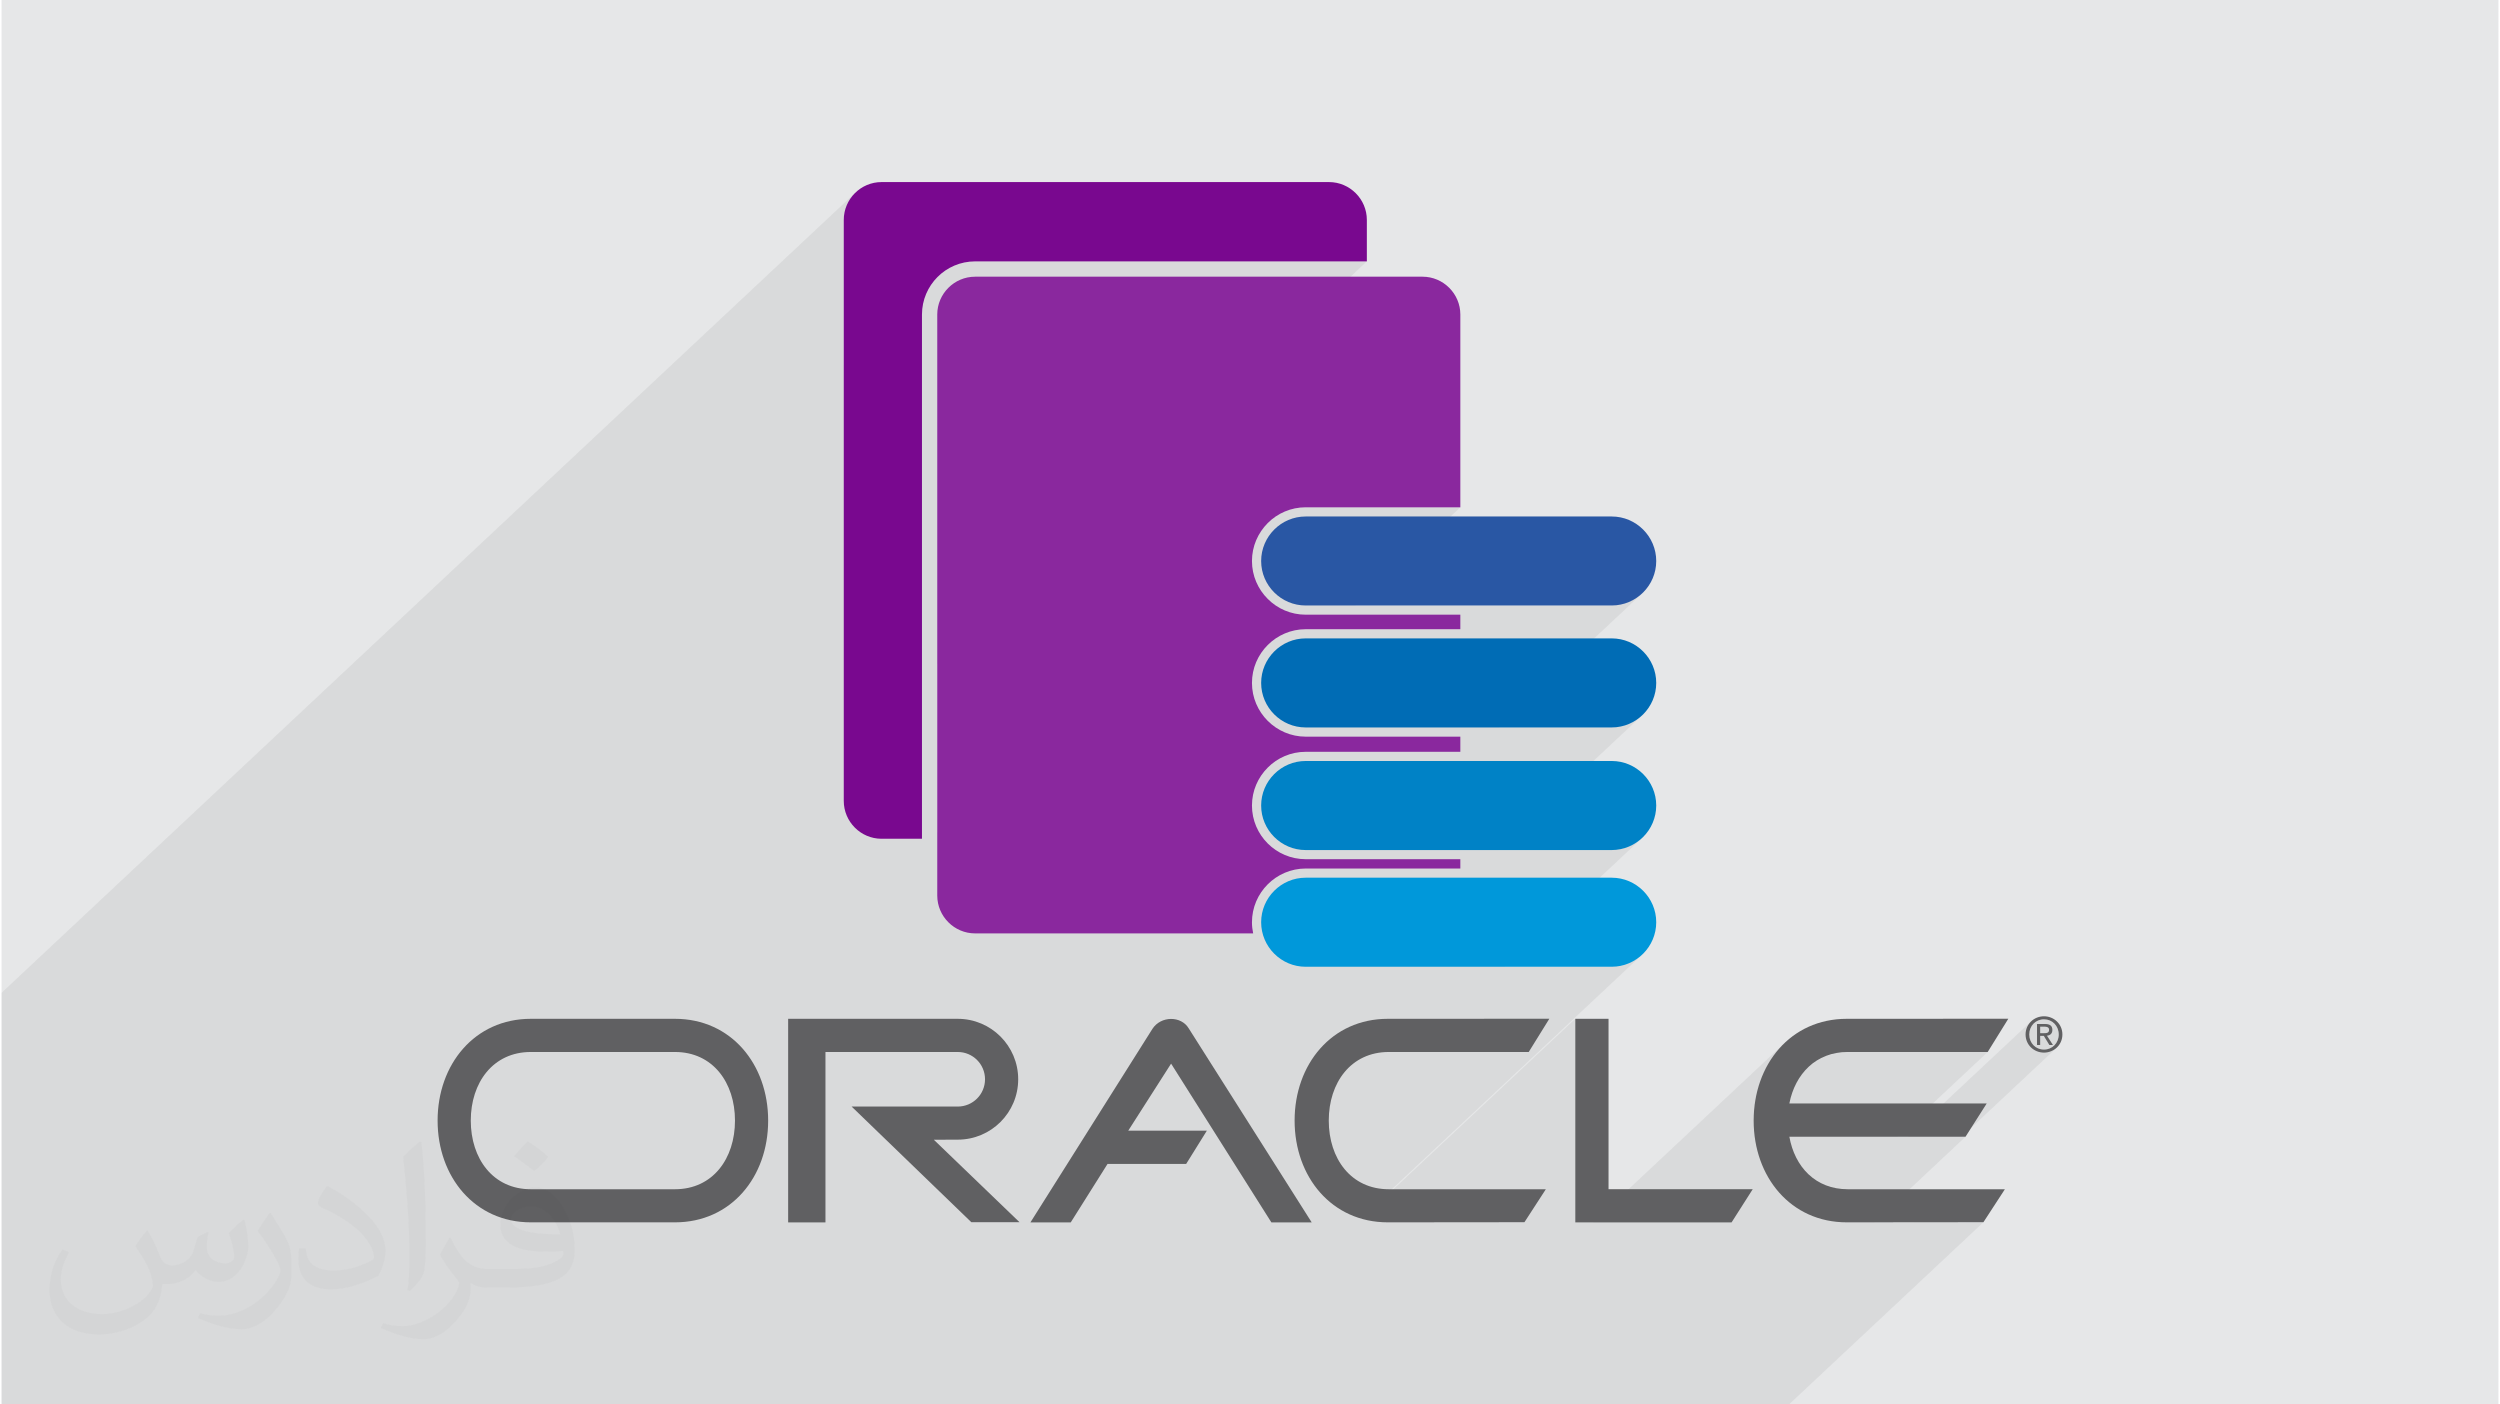 <?xml version="1.0" encoding="UTF-8"?>
<!DOCTYPE svg PUBLIC "-//W3C//DTD SVG 1.0//EN" "http://www.w3.org/TR/2001/REC-SVG-20010904/DTD/svg10.dtd">
<!-- Creator: CorelDRAW 2017 -->
<svg xmlns="http://www.w3.org/2000/svg" xml:space="preserve" width="356px" height="200px" version="1.0" shape-rendering="geometricPrecision" text-rendering="geometricPrecision" image-rendering="optimizeQuality" fill-rule="evenodd" clip-rule="evenodd"
viewBox="0 0 35600 20025"
 xmlns:xlink="http://www.w3.org/1999/xlink">
 <g id="Layer_x0020_1">
  <g id="_2557302952224">
   <path fill="#E6E7E8" d="M0 0l35600 0 0 20025 -35600 0 0 -20025z"/>
   <path fill="#373435" fill-opacity="0.078" d="M23492 20025l18 0 7 0 22 0 12 0 2 0 30 0 14 0 104 0 27 0 40 0 10 0 28 0 68 0 54 0 1556 0 2773 -2599 -1557 2 1302 -1221 -55 0 1358 -1272 -39 31 -44 23 -49 14 -10 1 107 -100 25 -32 20 -37 12 -41 4 -45 -4 -45 -13 -41 -19 -36 -25 -32 -31 -26 -36 -19 -39 -12 -43 -5 -43 5 -40 12 -36 19 -31 26 -108 101 0 -1 16 -49 25 -44 32 -38 -1754 1643 -153 0 1289 -1208 -1994 0 -163 14 -148 42 -131 65 -115 88 -785 736 5 -115 18 -144 30 -139 41 -134 51 -126 63 -120 72 -112 83 -103 91 -93 -2744 2571 -254 0 0 -2903 -3042 2851 -18 -5 4028 -3775 -94 78 -108 59 -119 37 -128 13 -1526 0 1975 -1851 -94 78 -108 59 -119 37 -128 13 -1615 0 2064 -1935 -94 78 -108 59 -119 37 -128 13 -1605 0 2054 -1925 -94 78 -108 58 -119 37 -128 13 -3652 0 1494 -1400 -2205 0 -79 4 -75 12 -74 19 -70 25 -67 33 -63 38 -59 44 -54 50 -4712 4416 0 -2406 6125 -5741 -5586 0 -77 4 -75 11 -73 19 -69 25 -66 32 -63 39 -58 43 -54 49 -1337 1254 0 -2068 11 -108 31 -101 50 -92 66 -80 -12166 11402 0 2300 0 279 0 20 0 3270 1159 0 694 0 45 0 178 0 107 0 2056 0 277 0 128 0 131 0 60 0 110 0 182 0 220 0 792 0 245 0 114 0 158 0 34 0 109 0 32 0 150 0 169 0 200 0 237 0 684 0 92 0 82 0 110 0 109 0 182 0 131 0 28 0 69 0 180 0 10 0 341 0 340 0 194 0 191 0 110 0 182 0 55 0 4 0 13 0 176 0 182 0 2 0 435 0 251 0 160 0 210 0 364 0 172 0 261 0 324 0 147 0 708 0 31 0 300 0 355 0 563 0 575 0 501 0 136 0 23 0 424 0 1946 0 728 0 255 0 705 0 34 0 299 0 455 0 480 0 1059 0 154 0 68 0 51 0 4 0 30 0 57 0 61 0 78 0 34 0zm100 -6876l0 0zm0 -1664l0 0zm0 -1748l0 0zm0 -1738l0 0z"/>
   <g>
    <path fill="#79088F" d="M12547 2596l6380 0c296,0 539,243 539,539l0 592 -5586 0c-208,0 -398,85 -535,222 -137,137 -222,327 -222,535l0 7475 -576 0c-297,0 -539,-243 -539,-540l0 -8284c0,-296 242,-539 539,-539z"/>
    <path fill="#8A289E" d="M13880 3945l6380 0c296,0 539,243 539,539l0 2749 -2205 0c-211,0 -403,86 -541,225 -139,139 -225,330 -225,541 0,210 86,402 225,540 138,139 330,225 541,225l2205 0 0 207 -2205 0c-211,0 -403,87 -541,225 -139,139 -225,330 -225,541 0,211 86,402 225,541 138,138 330,225 541,225l2205 0 0 216 -2205 0c-211,0 -403,86 -541,225 -139,139 -225,330 -225,541 0,211 86,402 225,541 138,138 330,224 541,224l2205 0 0 133 -2205 0c-211,0 -403,87 -541,225 -139,139 -225,330 -225,541 0,54 6,107 17,159l-3965 0c-296,0 -539,-243 -539,-540l0 -8284c0,-296 243,-539 539,-539z"/>
    <path fill="#0082C6" d="M18594 10850l4363 0c350,0 635,286 635,635l0 0c0,349 -285,635 -635,635l-4363 0c-350,0 -635,-286 -635,-635l0 0c0,-349 285,-635 635,-635z"/>
    <path fill="#006CB5" d="M18594 9102l4363 0c350,0 635,286 635,635l0 0c0,349 -285,635 -635,635l-4363 0c-350,0 -635,-286 -635,-635l0 0c0,-349 285,-635 635,-635z"/>
    <path fill="#2957A4" d="M18594 7364l4363 0c350,0 635,286 635,635l0 0c0,349 -285,634 -635,634l-4363 0c-350,0 -635,-285 -635,-634l0 0c0,-349 285,-635 635,-635z"/>
    <path fill="#0098DA" d="M18594 12514l4363 0c350,0 635,286 635,635l0 0c0,349 -285,635 -635,635l-4363 0c-350,0 -635,-286 -635,-635l0 0c0,-349 285,-635 635,-635z"/>
    <path fill="#606062" d="M22912 14526l-474 0 0 2903 2228 0 302 -474 -2056 0 0 -2429z"/>
    <path fill="#606062" d="M16409 14669l-1740 2760 575 0 525 -834 1121 0 295 -474 -1121 0 611 -956 1430 2264 575 0 -1754 -2767c-108,-180 -395,-180 -517,7z"/>
    <path fill="#606062" d="M19779 14999l1995 0 294 -474 -2303 1c-801,0 -1329,650 -1329,1451 0,802 528,1451 1329,1451l1948 -2 305 -470 -2239 0c-540,0 -856,-438 -856,-979 0,-540 316,-978 856,-978z"/>
    <path fill="#606062" d="M9601 16956l-2055 0c-540,0 -856,-438 -856,-979 0,-540 316,-978 856,-978l2055 0c541,0 856,438 856,978 0,541 -315,979 -856,979zm0 -2430l-2055 0c-801,0 -1329,650 -1329,1451 0,802 528,1451 1329,1451l2055 0c802,0 1329,-649 1329,-1451 0,-801 -527,-1451 -1329,-1451z"/>
    <path fill="#606062" d="M26324 14999l1994 0 294 -474 -2303 1c-801,0 -1328,650 -1328,1451 0,802 527,1451 1328,1451l1948 -2 306 -470 -2239 0c-462,0 -757,-319 -834,-749l2512 0 302 -474 -2814 0c82,-420 379,-734 834,-734z"/>
    <path fill="#606062" d="M13633 16249c476,0 862,-385 862,-861 0,-476 -386,-862 -862,-862l-2418 0 0 2903 532 0 0 -2430 1886 0c215,0 389,174 389,389 0,215 -174,389 -389,389l-1513 0 1707 1649 687 0 -1222 -1176 341 -1z"/>
    <path fill="#606062" d="M29121 14965c-119,0 -211,-92 -211,-216 0,-123 92,-216 211,-216 117,0 210,93 210,216 0,124 -93,216 -210,216zm0 -475c-143,0 -263,110 -263,259 0,150 120,259 263,259 141,0 262,-109 262,-259 0,-149 -121,-259 -262,-259z"/>
    <path fill="#606062" d="M29066 14731l0 -93 62 0c32,0 65,7 65,44 0,46 -34,49 -73,49l-54 0zm97 36c44,-5 77,-29 77,-82 0,-59 -35,-85 -105,-85l-114 0 0 299 45 0 0 -130 52 0 79 130 51 0 -85 -132z"/>
   </g>
   <path fill="#373435" fill-opacity="0.031" d="M2082 17547c68,103 112,202 155,312 32,64 49,183 199,183 44,0 107,-14 163,-45 63,-33 111,-83 136,-159l60 -202 146 -72 10 10c-20,76 -25,149 -25,206 0,169 146,233 262,233 68,0 129,-33 129,-95 0,-80 -34,-216 -78,-338 68,-68 136,-136 214,-191l12 6c34,144 53,286 53,381 0,93 -41,196 -75,264 -70,132 -194,237 -344,237 -114,0 -241,-57 -328,-163l-5 0c-82,102 -209,194 -412,194l-63 0c-10,134 -39,229 -83,314 -121,237 -480,404 -818,404 -470,0 -706,-272 -706,-633 0,-223 73,-431 185,-578l92 38c-70,134 -117,261 -117,385 0,338 275,499 592,499 294,0 658,-187 724,-404 -25,-237 -114,-349 -250,-565 41,-72 94,-144 160,-221l12 0zm5421 -1274c99,62 196,136 291,220 -53,75 -119,143 -201,203 -95,-77 -190,-143 -287,-213 66,-74 131,-146 197,-210zm51 926c-160,0 -291,105 -291,183 0,167 320,219 703,217 -48,-196 -216,-400 -412,-400zm-359 895c208,0 390,-6 529,-41 155,-40 286,-118 286,-172 0,-14 0,-31 -5,-45 -87,8 -187,8 -274,8 -282,0 -498,-64 -583,-222 -21,-44 -36,-93 -36,-149 0,-153 66,-303 182,-406 97,-85 204,-138 313,-138 197,0 354,158 464,408 60,136 101,293 101,491 0,132 -36,243 -118,326 -153,148 -435,204 -867,204l-196 0 0 0 -51 0c-107,0 -184,-19 -245,-66l-10 0c3,25 5,49 5,72 0,97 -32,221 -97,320 -192,286 -400,410 -580,410 -182,0 -405,-70 -606,-161l36 -70c65,27 155,45 279,45 325,0 752,-313 805,-618 -12,-25 -34,-58 -65,-93 -95,-113 -155,-208 -211,-307 48,-95 92,-171 133,-240l17 -2c139,283 265,446 546,446l44 0 0 0 204 0zm-1408 299c24,-130 26,-276 26,-413l0 -202c0,-377 -48,-926 -87,-1283 68,-74 163,-160 238,-218l22 6c51,450 63,971 63,1452 0,126 -5,249 -17,340 -7,114 -73,200 -214,332l-31 -14zm-1449 -596c7,177 94,317 398,317 189,0 349,-49 526,-134 32,-14 49,-33 49,-49 0,-111 -85,-258 -228,-392 -139,-126 -323,-237 -495,-311 -59,-25 -78,-52 -78,-77 0,-51 68,-158 124,-235l19 -2c197,103 417,256 580,427 148,157 240,316 240,489 0,128 -39,249 -102,361 -216,109 -446,192 -674,192 -277,0 -466,-130 -466,-436 0,-33 0,-84 12,-150l95 0zm-501 -503l172 278c63,103 122,215 122,392l0 227c0,183 -117,379 -306,573 -148,132 -279,188 -400,188 -180,0 -386,-56 -624,-159l27 -70c75,20 162,37 269,37 342,-2 692,-252 852,-557 19,-35 26,-68 26,-91 0,-35 -19,-74 -34,-109 -87,-165 -184,-315 -291,-454 56,-88 112,-173 173,-257l14 2z"/>
  </g>
 </g>
</svg>
